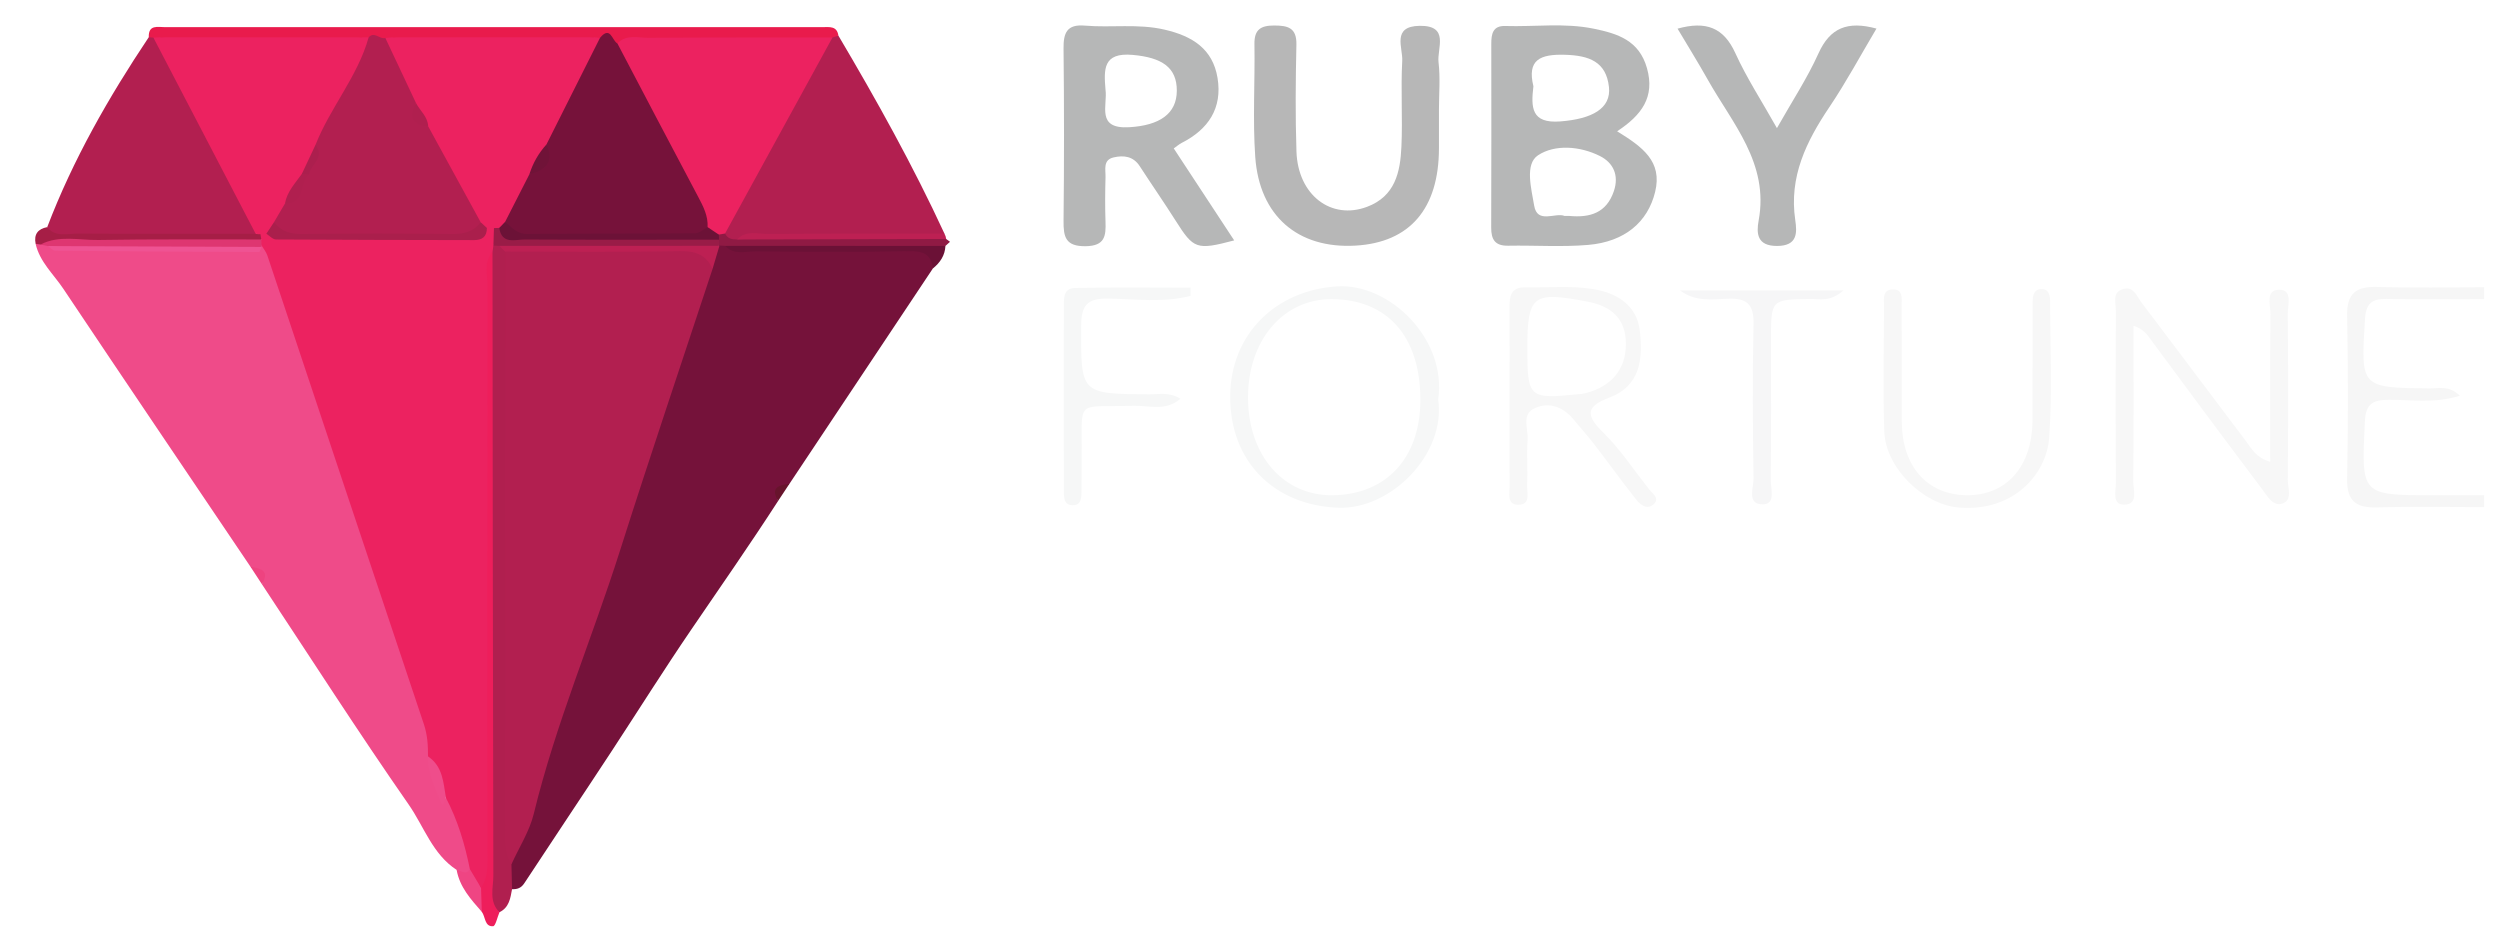 <?xml version="1.0" encoding="utf-8"?>
<!-- Generator: Adobe Illustrator 16.0.0, SVG Export Plug-In . SVG Version: 6.00 Build 0)  -->
<!DOCTYPE svg PUBLIC "-//W3C//DTD SVG 1.1//EN" "http://www.w3.org/Graphics/SVG/1.1/DTD/svg11.dtd">
<svg version="1.1" id="Layer_1" xmlns="http://www.w3.org/2000/svg" xmlns:xlink="http://www.w3.org/1999/xlink" x="0px" y="0px"
	 width="420.667px" height="159.333px" viewBox="0 0 420.667 159.333" enable-background="new 0 0 420.667 159.333"
	 xml:space="preserve">
<g>
	<path fill="#F6F6F6" d="M418,50.333c-5.49,0.001-10.982,0.077-16.471-0.029c-2.521-0.048-3.43,0.843-3.586,3.45
		c-0.695,11.502-0.777,11.475,10.908,11.605c1.51,0.017,3.23-0.562,5.057,1.232c-4.316,1.345-8.23,0.645-12.047,0.683
		c-2.66,0.027-3.785,0.727-3.93,3.646c-0.609,12.417-0.707,12.413,11.584,12.413c2.828,0,5.656,0,8.484,0c0,0.668,0,1.334,0,2
		c-5.988,0-11.98-0.131-17.965,0.049c-3.553,0.107-5.162-1.026-5.09-4.825c0.174-9.146,0.174-18.299,0-27.445
		c-0.072-3.799,1.537-4.933,5.09-4.826c5.982,0.18,11.977,0.049,17.965,0.049C418,49,418,49.667,418,50.333z"/>
	<path fill="#EF4B89" d="M76.837,146.375c-4.059-2.642-5.485-7.285-8.068-10.994c-8.482-12.184-16.5-24.69-24.695-37.073
		c0.571-1.772-1.098-2.082-1.923-2.942C31.639,79.777,21.094,64.209,10.646,48.578c-1.638-2.451-3.962-4.51-4.654-7.553
		c0.486-0.288,1.012-0.446,1.577-0.48c0.56-0.007,1.108,0.076,1.645,0.23c11.347,0.467,22.701,0.018,34.047,0.251
		c0.544-0.099,1.076-0.043,1.594,0.144c1.861,1.431,2.199,3.662,2.875,5.68c8.027,23.978,16.012,47.971,23.993,71.964
		c0.843,2.534,1.629,5.071,1.589,7.776c-0.424,2.742,1.566,5.158,1.138,7.955c-0.055,0.361,0.763-0.783,1.392-0.351
		c2.614,3.55,4.005,7.493,3.938,11.921C78.96,148.028,77.927,147.522,76.837,146.375z"/>
	<path fill="#75123A" d="M130.926,84.299c-4.729,7.316-9.714,14.461-14.617,21.652c-4.539,6.656-8.855,13.523-13.286,20.287
		c-4.902,7.48-9.892,14.905-14.8,22.383c-0.542,0.826-1.199,1.031-2.063,1c-1.311-1.002-1.254-2.396-1.102-3.817
		c6.765-21.001,14.256-41.767,20.978-62.784c4.043-12.641,8.655-25.084,12.592-37.759c0.484-1.625,1.02-3.218,2.561-4.199
		c0.553-0.22,1.123-0.293,1.713-0.23c9.771,0.291,19.543-0.006,29.313,0.163c2.669,0.046,5.703-0.081,4.754,4.184
		c-8.045,12.078-16.09,24.155-24.136,36.232C131.979,82.229,130.365,82.545,130.926,84.299z"/>
	<path fill="#B21F50" d="M141.072,5.991c6.421,10.858,12.558,21.868,17.852,33.33c-1.767,1.68-4.003,1.36-6.135,1.396
		c-9.294,0.157-18.594-0.254-27.881,0.235c-1.172,0.274-2.249,0.153-3.116-0.78c-0.269-0.621-0.449-1.316-0.12-1.92
		c5.869-10.784,10.955-22.005,17.936-32.172C140.082,5.833,140.57,5.805,141.072,5.991z"/>
	<path fill="#B21F50" d="M7.947,38.216c4.339-11.378,10.345-21.865,17.086-31.958c0.501-0.278,0.975-0.237,1.424,0.118
		c6.206,9.43,11.123,19.569,16.164,29.635c0.816,1.629,1.524,3.551-1.176,4.412c-9.798,0.645-19.597,0.254-29.391,0.212
		C10.412,40.627,8.162,40.958,7.947,38.216z"/>
	<path fill="#B7B7B7" d="M242.128,18.463c0,2.164,0.004,4.327,0,6.49c-0.014,10.157-4.889,15.846-14.03,16.376
		c-9.679,0.561-16.188-4.964-16.884-14.947c-0.438-6.293-0.03-12.642-0.133-18.964c-0.041-2.459,1.072-3.127,3.328-3.125
		c2.321,0.002,3.797,0.385,3.733,3.232c-0.134,5.988-0.188,11.986,0.009,17.97c0.24,7.331,5.835,11.576,11.879,9.306
		c4.736-1.779,5.588-5.85,5.781-10.099c0.221-4.816-0.123-9.659,0.139-14.471c0.119-2.194-1.809-5.813,2.924-5.884
		c5.105-0.076,2.904,3.809,3.184,6.137C242.371,13.109,242.13,15.8,242.128,18.463z"/>
	<path fill="#B6B7B7" d="M282.276,4.821c4.781-1.327,7.755-0.202,9.72,4.112c1.896,4.168,4.428,8.048,7.002,12.625
		c2.563-4.541,5.109-8.399,6.985-12.56c1.946-4.319,4.888-5.515,9.765-4.189c-2.672,4.493-5.082,8.986-7.914,13.195
		c-3.899,5.797-6.828,11.737-5.752,19.028c0.316,2.142,0.391,4.339-3.049,4.354c-3.389,0.014-3.512-2.108-3.111-4.285
		c1.777-9.626-4.407-16.299-8.576-23.721C285.744,10.529,284.017,7.75,282.276,4.821z"/>
	<path fill="#F7F7F7" d="M359,54.822c0,8.986,0.047,17.562-0.047,26.137c-0.016,1.44,0.943,3.939-1.543,3.959
		c-2.059,0.016-1.369-2.297-1.377-3.646c-0.061-9.645-0.061-19.291,0-28.935c0.01-1.346-0.738-3.271,1.379-3.743
		c1.623-0.362,2.109,1.206,2.898,2.257c5.854,7.81,11.77,15.574,17.617,23.387c0.98,1.308,1.723,2.796,4.072,3.471
		c0-8.454-0.045-16.672,0.043-24.889c0.016-1.479-0.881-4.048,1.438-4.069c2.355-0.021,1.463,2.558,1.477,4.027
		c0.084,9.312,0.076,18.625,0.006,27.938c-0.01,1.381,0.84,3.402-0.9,4.011c-1.592,0.558-2.561-1.276-3.406-2.399
		c-6.275-8.318-12.482-16.688-18.668-25.072C361.304,56.328,360.738,55.388,359,54.822z"/>
	<path fill="#F7F7F7" d="M342.021,61.852c0-3.664-0.012-7.328,0.006-10.992c0.006-1.025,0.137-2.174,1.426-2.22
		c1.305-0.046,1.514,1.084,1.514,2.117c0.002,7.66,0.4,15.352-0.168,22.97c-0.453,6.062-6.039,12.494-15.291,11.666
		c-5.836-0.521-12.256-6.61-12.451-12.87c-0.221-6.988-0.066-13.988-0.033-20.983c0.006-1.093-0.328-2.685,1.264-2.827
		c2.088-0.186,1.676,1.658,1.686,2.864c0.055,6.495-0.012,12.991,0.039,19.486c0.061,7.437,4.287,12.169,10.85,12.264
		c6.713,0.096,11.068-4.773,11.137-12.481c0.025-2.998,0.004-5.996,0.004-8.993C342.007,61.852,342.013,61.852,342.021,61.852z"/>
	<path fill="#B01F4F" d="M86.058,145.431c0.034,1.396,0.068,2.793,0.103,4.19c-0.276,1.525-0.492,3.086-2.117,3.875
		c-3.469-1.314-2.387-4.391-2.396-6.808c-0.092-27.332-0.071-54.665-0.045-81.997c0.007-6.998-0.191-13.998,0.136-20.996
		c0.094-0.664,0.305-1.287,0.625-1.875c0.406-0.607,0.971-0.856,1.694-0.752c0.965,0.433,1.589,1.171,1.945,2.154
		c0.789,2.596,0.578,5.274,0.579,7.927c0.02,28.114-0.011,56.228,0.04,84.341C86.627,138.827,86.089,142.11,86.058,145.431z"/>
	<path fill="#F6F7F7" d="M200.328,49.781c-4.559,1.198-9.281,0.534-13.899,0.46c-3.546-0.057-4.491,1.187-4.504,4.604
		c-0.044,11.451-0.167,11.432,11.483,11.508c1.619,0.011,3.322-0.424,5.214,0.74c-2.485,2.171-5.304,1.121-7.806,1.19
		c-10.158,0.28-8.665-1.348-8.813,8.646c-0.027,1.827,0.021,3.656-0.021,5.482c-0.026,1.135,0.099,2.645-1.522,2.598
		c-1.591-0.045-1.438-1.555-1.442-2.686c-0.025-5.649-0.016-11.298-0.017-16.947c-0.001-4.486-0.018-8.972,0.015-13.458
		c0.011-1.456-0.248-3.409,1.855-3.456c6.483-0.146,12.973-0.053,19.461-0.053C200.33,48.866,200.328,49.324,200.328,49.781z"/>
	<path fill="#E91B4C" d="M25.808,6.327c-0.26-0.006-0.519-0.028-0.776-0.069c-0.068-2.156,1.497-1.689,2.741-1.689
		c36.882-0.004,73.764-0.003,110.646-0.004c1.15,0,2.41-0.233,2.656,1.428c-0.333,0.102-0.662,0.206-0.991,0.309
		c-2.155,1.532-4.635,1.555-7.131,1.566c-9.088,0.041-18.177-0.097-27.257,0.099c-1.909,0.159-3.635-0.845-5.525-0.885
		c-0.548-0.019-1.08-0.107-1.608-0.242C88.156,6.664,77.754,6.538,67.36,6.929c-0.512,0.17-1.042,0.27-1.577,0.325
		c-1.574,0.105-3.12-0.361-4.707-0.243c-0.556,0.001-1.097-0.07-1.636-0.192C48.766,6.691,38.096,6.531,27.427,6.926
		C26.827,6.888,26.288,6.687,25.808,6.327z"/>
	<path fill="#F6F6F7" d="M310.197,48.866c-2.301,2.015-4.029,1.412-5.602,1.438c-6.592,0.106-6.594,0.065-6.596,6.896
		c-0.002,7.833,0.051,15.666-0.045,23.498c-0.021,1.487,0.903,4.135-1.308,4.166c-2.778,0.039-1.562-2.806-1.585-4.35
		c-0.132-8.664-0.189-17.334-0.001-25.996c0.071-3.332-1.122-4.392-4.347-4.253c-2.666,0.116-5.465,0.536-8.021-1.399
		C291.557,48.866,300.417,48.866,310.197,48.866z"/>
	<path fill="#EE1E5B" d="M82.872,42.395c0.034,34.978,0.053,69.956,0.141,104.934c0.005,2.066-0.798,4.367,1.031,6.168
		c-0.354,0.826-0.664,2.33-1.07,2.357c-1.461,0.096-1.263-1.577-1.903-2.424c-0.8-1.453-1.068-3.027-1.07-4.664
		c0.813-2.604,0.393-5.273,0.394-7.917c0.015-30.212-0.041-60.425,0.082-90.637C80.487,47.52,79.157,44.087,82.872,42.395z"/>
	<path fill="#6B1136" d="M156.969,45.178c-0.277-2.415-1.636-2.953-3.979-2.909c-8.604,0.161-17.21,0.101-25.815,0.033
		c-1.738-0.014-3.68,0.669-5.159-0.935c3.158-1.454,6.524-0.994,9.824-1.015c7.329-0.048,14.658-0.035,21.987-0.002
		c1.806,0.008,3.701-0.299,5.259,1.034C159.003,42.996,158.187,44.199,156.969,45.178z"/>
	<path fill="#A61E46" d="M7.947,38.216c1.399,1.773,3.377,1.077,5.116,1.087c9.984,0.062,19.969,0.027,29.953,0.025
		c0.71-0.286,1.116-0.05,1.217,0.71c-0.356,0.518-0.83,0.881-1.423,1.09c-12.003,0.375-24.005,0.255-36.008,0.02
		c-0.268-0.042-0.537-0.081-0.807-0.121C5.675,39.415,6.378,38.515,7.947,38.216z"/>
	<path fill="#901A44" d="M159.085,41.384c-12.356-0.006-24.714-0.012-37.07-0.017c-0.315-0.013-0.63-0.029-0.945-0.048
		c-0.143-0.113-0.285-0.226-0.429-0.339c-0.149-0.341-0.208-0.696-0.178-1.068c0.098-0.366,0.303-0.66,0.597-0.895
		c0.381-0.14,0.692-0.037,0.942,0.275c0.407,0.881,1.184,1.018,2.033,1.003c11.724-0.796,23.449-0.633,35.176-0.083
		c0.214,0.158,0.428,0.316,0.641,0.474C159.596,40.919,159.34,41.151,159.085,41.384z"/>
	<path fill="#BD2053" d="M159.211,40.213c-11.725,0.028-23.451,0.056-35.176,0.083c1.478-1.603,3.416-0.92,5.15-0.932
		c9.913-0.068,19.826-0.039,29.738-0.043C159.076,39.6,159.172,39.897,159.211,40.213z"/>
	<path fill="#EF4583" d="M80.945,149.397c0.042,1.344,0.083,2.688,0.125,4.031c-1.839-2.094-3.722-4.161-4.233-7.053
		c0.747,0.049,1.551,1.012,2.222-0.141C81.488,146.217,80.201,148.413,80.945,149.397z"/>
	<path fill="#67142C" d="M130.926,84.299c-1.346-2.272,0.127-2.684,1.908-2.891C132.197,82.374,131.563,83.336,130.926,84.299z"/>
	<path fill="#EE4380" d="M42.151,95.366c1.735,0.266,3.291,0.648,1.923,2.942C43.433,97.327,42.792,96.346,42.151,95.366z"/>
	<path fill="#EC2260" d="M80.945,149.397c-0.629-1.053-1.257-2.107-1.886-3.161c-0.829-4.169-2.038-8.209-4.022-11.989
		c-1.574-2.076-1.505-4.863-3.019-6.963c0.009-1.828-0.082-3.596-0.685-5.395C62.518,95.598,53.77,69.285,44.986,42.984
		c-0.201-0.602-0.644-1.124-0.974-1.682c-0.269-0.215-0.364-0.437-0.286-0.665c0.079-0.23,0.161-0.348,0.247-0.348
		c-0.042-0.293-0.092-0.586-0.147-0.877c0.464-0.408,1.005-0.616,1.621-0.632c10.661,0.369,21.327,0.102,31.992,0.142
		c1.343,0.005,2.666-0.112,3.875-0.789c0.573-0.207,1.146-0.203,1.717,0.003c0.89,1.064,0.789,2.126-0.009,3.188
		c-0.049,0.355-0.099,0.713-0.149,1.071c-1.55,1.726-0.833,3.828-0.835,5.747c-0.048,31.488-0.032,62.975-0.039,94.463
		C81.999,144.918,82.328,147.293,80.945,149.397z"/>
	<path fill="#DE3671" d="M43.974,40.29c0.013,0.338,0.026,0.675,0.039,1.013l-0.027,0.249c-11.975,0.342-23.949,0.628-35.919-0.145
		c-0.421-0.085-0.843-0.171-1.265-0.258c3.14-1.627,6.51-0.711,9.762-0.766C25.698,40.226,34.837,40.304,43.974,40.29z"/>
	<path fill="#EF5393" d="M8.066,41.406c11.973,0.047,23.946,0.094,35.919,0.143c-0.132,0.3-0.264,0.859-0.395,0.858
		c-11.433-0.036-22.866-0.107-34.3-0.226C8.879,42.177,8.474,41.676,8.066,41.406z"/>
	<path fill="#EF4D8B" d="M72.018,127.284c2.507,1.67,2.579,4.396,3.019,6.963c-0.214,0.41-0.513,1.668-0.8,0.907
		C73.278,132.622,71.909,130.135,72.018,127.284z"/>
	<path fill="#B21F50" d="M86.058,145.431c-1.352-2.106-1.055-4.472-1.055-6.786C84.999,106.543,85,74.44,84.999,42.338
		c1.261-1.395,2.97-1.36,4.622-1.372c8.307-0.059,16.614,0.006,24.92-0.038c3.111-0.017,5.106,0.988,5.355,4.334
		c-5.204,15.794-10.54,31.546-15.572,47.395c-4.698,14.797-10.823,29.121-14.504,44.262C89.099,139.885,87.338,142.6,86.058,145.431
		z"/>
	<path fill="#BD2053" d="M119.896,45.263c-1.068-2.388-2.832-3.052-5.472-3.002c-9.805,0.186-19.616,0.076-29.425,0.078
		c-0.325-0.322-0.65-0.643-0.976-0.965c1.235-1.41,2.933-1.399,4.577-1.411c9.252-0.067,18.505-0.058,27.758-0.009
		c1.674,0.009,3.314,0.167,4.617,1.41c0,0,0.094-0.044,0.095-0.044C120.679,42.633,120.287,43.948,119.896,45.263z"/>
	<path fill="#B6B7B7" d="M272.11,22.092c4.122-2.72,6.394-5.747,5.021-10.622c-1.319-4.688-4.942-5.818-8.965-6.643
		c-4.938-1.013-9.93-0.298-14.894-0.453c-2.11-0.066-2.338,1.378-2.337,3.006c0.008,10.305,0.025,20.61-0.016,30.916
		c-0.008,2.029,0.662,3.09,2.858,3.049c4.486-0.083,8.999,0.245,13.455-0.134c6.17-0.526,10.038-3.853,11.272-8.918
		C279.761,27.155,276.386,24.731,272.11,22.092z M263.354,9.217c4.021,0.121,6.92,1.151,7.381,5.432
		c0.39,3.611-2.854,5.37-8.18,5.782c-4.911,0.38-4.955-2.344-4.533-5.914C256.934,10.053,259.145,9.091,263.354,9.217z
		 M271.563,32.153c-1.248,3.704-4.037,4.501-7.489,4.183c-0.164-0.015-0.332-0.002-0.822-0.002c-1.51-0.633-4.586,1.413-5.104-1.742
		c-0.462-2.82-1.62-6.962,0.651-8.463c2.83-1.869,7.06-1.564,10.425,0.13C271.438,27.375,272.468,29.469,271.563,32.153z"/>
	<path fill="#EC2260" d="M122.002,39.292c-0.35,0.061-0.698,0.122-1.047,0.183c-1.182,0.291-1.932-0.34-2.577-1.2
		c-3.788-9-9.196-17.173-13.339-25.993c-0.732-1.558-2.377-2.942-1.148-4.967c1.497-1.584,3.445-0.942,5.203-0.954
		c10.33-0.068,20.66-0.049,30.991-0.061C134.057,17.298,128.029,28.295,122.002,39.292z"/>
	<path fill="#EC2260" d="M44.812,39.335c-0.329,0.005-0.656,0.03-0.983,0.077c-0.276,0.018-0.547-0.01-0.813-0.083
		c-5.734-11-11.469-22-17.205-33.001c0.406-0.018,0.813-0.034,1.222-0.051c11.313-0.709,22.625-0.713,33.938,0.001
		c0.354,0.002,0.708,0.004,1.062,0.005c1.375,1.914-0.027,3.474-0.726,5.06c-2.01,4.56-4.98,8.612-7.036,13.149
		c-0.867,1.604-1.689,3.234-2.496,4.871c-0.906,1.744-2.066,3.336-3.033,5.046c-0.67,1.112-1.226,2.288-1.866,3.419
		C46.383,38.598,45.797,39.242,44.812,39.335z"/>
	<path fill="#B6B7B7" d="M197.504,24.974c0.533-0.375,0.9-0.707,1.326-0.923c4.498-2.278,6.881-5.849,6.043-10.931
		c-0.809-4.906-4.244-7.053-8.922-8.135c-4.49-1.039-8.957-0.291-13.412-0.675c-3.004-0.259-3.609,1.208-3.58,3.86
		c0.107,9.662,0.105,19.326,0.001,28.988c-0.03,2.739,0.353,4.319,3.728,4.27c3.25-0.047,3.416-1.74,3.332-4.141
		c-0.088-2.496-0.065-4.999,0.003-7.496c0.034-1.241-0.469-2.88,1.359-3.304c1.69-0.393,3.306-0.211,4.399,1.478
		c1.992,3.072,4.082,6.082,6.043,9.174c3.03,4.78,3.511,4.984,9.848,3.312C204.254,35.249,200.896,30.138,197.504,24.974z
		 M190.037,21.407c-5.658,0.342-3.644-3.649-4.016-6.313c-0.279-3.38-0.47-6.31,4.577-5.855c4.905,0.44,7.437,2.095,7.421,6.028
		C198.005,19.175,195.08,21.103,190.037,21.407z"/>
	<path fill="#F7F7F7" d="M277.507,82.358c-2.565-3.248-4.868-6.768-7.803-9.641c-2.947-2.885-2.789-4.351,1.047-5.792
		c5.289-1.988,5.711-6.527,5.187-11.195c-0.507-4.522-4.038-6.468-7.896-7.091c-3.735-0.604-7.631-0.224-11.455-0.282
		c-2.361-0.036-2.598,1.52-2.588,3.35c0.024,4.996,0.008,9.993,0.006,14.989c-0.002,4.996-0.037,9.993,0.022,14.988
		c0.015,1.223-0.522,3.171,1.318,3.244c2.358,0.096,1.547-2.104,1.614-3.41c0.133-2.491-0.106-5.005,0.088-7.488
		c0.145-1.845-1.133-4.352,1.256-5.378c2.542-1.093,4.863-0.092,6.615,2.09c1.035,1.29,2.172,2.501,3.179,3.813
		c2.422,3.153,4.754,6.376,7.214,9.498c0.714,0.906,1.863,1.818,2.975,0.761C279.314,83.836,278.078,83.081,277.507,82.358z
		 M265.654,66.32c-8.406,0.869-8.654,0.646-8.654-7.79c0-9.021,1.045-9.503,10.201-7.758c4.92,0.937,6.621,3.839,6.354,7.88
		c-0.274,4.165-3.146,6.819-7.402,7.638C265.99,66.322,265.82,66.303,265.654,66.32z"/>
	<path fill="#F6F7F7" d="M225.021,48.187C214.75,48.81,207.033,56.169,207,66.721c-0.033,11.01,7.445,18.317,18.201,18.714
		c8.813,0.325,18.125-8.992,16.799-18.224C243.492,57.051,233.813,47.652,225.021,48.187z M224.214,83.333
		C215.94,83.418,210.037,76.621,210,66.96c-0.037-9.65,5.886-16.652,14.063-16.626c9.408,0.03,14.938,6.304,14.937,16.948
		C239,77.037,233.287,83.237,224.214,83.333z"/>
	<path fill="#991C47" d="M120.975,41.364c-12.317,0.003-24.635,0.006-36.952,0.009c-0.333-0.016-0.667-0.033-1.001-0.05
		c0.031-0.982,0.063-1.964,0.093-2.945c0.567-0.314,1.148-0.341,1.743-0.087c9.437,1.448,18.934,0.291,28.396,0.635
		c2.661,0.097,5.351-0.118,7.744,1.399C120.99,40.671,120.982,41.018,120.975,41.364z"/>
	<path fill="#EC2260" d="M84.011,38.351c-0.299-0.001-0.599,0.008-0.896,0.027c-0.396-0.008-0.792-0.016-1.188-0.024
		c-0.814,0.257-1.35-0.185-1.847-0.729c-3.248-5.099-6-10.473-8.72-15.865c-0.724-1.461-1.698-2.772-2.518-4.179
		c-1.248-3.762-4.971-6.643-4.002-11.195c0.397-0.036,0.794-0.072,1.191-0.106C77.343,5.562,88.655,5.57,99.967,6.273
		c0.332,0.025,0.662,0.058,0.992,0.098c1.114,1.305,0.333,2.498-0.307,3.614c-2.699,4.706-4.704,9.786-7.713,14.322
		c-1.082,1.746-1.977,3.594-2.869,5.441c-1.324,2.59-2.636,5.189-4.36,7.552C85.267,37.85,84.725,38.24,84.011,38.351z"/>
	<path fill="#76123A" d="M91.947,24.309c3.004-5.979,6.008-11.959,9.012-17.938c1.766-2.127,2.014,0.45,2.932,0.946
		c4.521,8.599,9.022,17.21,13.582,25.79c0.863,1.624,1.688,3.209,1.592,5.108c0.138,1.894-1.283,1.581-2.356,1.584
		c-9.404,0.033-18.808,0-28.211,0.033c-1.841,0.006-3.305-0.308-3.504-2.502c1.362-2.667,2.723-5.335,4.084-8.003
		C90.855,28.124,91.846,26.47,91.947,24.309z"/>
	<path fill="#B21F50" d="M64.839,6.385c1.719,3.65,3.438,7.3,5.157,10.95c-0.526,1.941,0.92,2.851,2.053,3.924
		c2.945,5.381,5.891,10.762,8.837,16.143c-0.261,2.153-1.69,2.45-3.541,2.439c-9.235-0.051-18.471-0.052-27.706,0.001
		c-1.861,0.01-3.269-0.315-3.539-2.451c0.615-1.045,1.23-2.091,1.846-3.137c1.773-1.315,2.463-3.378,3.565-5.158
		c0.322-1.642,2.004-2.828,1.578-4.719c2.473-6.282,7.099-11.5,8.942-18.094C63.007,5.205,63.891,6.686,64.839,6.385z"/>
	<path fill="#E91B4C" d="M60.969,6.277c-11.313,0-22.625,0-33.938-0.001c1.316-1.461,3.066-0.909,4.644-0.918
		c8.217-0.05,16.434-0.05,24.651,0C57.904,5.368,59.655,4.815,60.969,6.277z"/>
	<path fill="#E91B4C" d="M99.967,6.273C88.655,6.275,77.342,6.276,66.03,6.278c1.315-1.463,3.066-0.91,4.644-0.919
		c8.216-0.05,16.433-0.05,24.648,0C96.9,5.368,98.65,4.815,99.967,6.273z"/>
	<path fill="#6C1237" d="M84.992,37.33c1.126,0.887,1.951,2.062,3.734,2.042c9.41-0.104,18.821-0.037,28.231-0.114
		c0.705-0.006,1.404-0.68,2.106-1.043c0.63,0.42,1.26,0.84,1.89,1.26c0.027,0.283,0.042,0.566,0.043,0.85
		c-10.897,0.004-21.795,0.039-32.692-0.023c-1.622-0.009-3.865,0.876-4.295-1.951C84.338,38.01,84.666,37.67,84.992,37.33z"/>
	<path fill="#AA1F4C" d="M46.1,37.391c1.213,1.545,2.76,2.011,4.744,1.987c8.432-0.105,16.866-0.104,25.297-0.001
		c1.978,0.024,3.537-0.417,4.746-1.976c0.346,0.318,0.693,0.635,1.04,0.953c0.006,1.454-0.76,2.053-2.167,2.049
		c-11.104-0.029-22.21-0.029-33.314-0.104c-0.546-0.003-1.088-0.627-1.633-0.962C45.241,38.687,45.67,38.039,46.1,37.391z"/>
	<path fill="#B01F4F" d="M52.001,29.334c-1.648,1.396-0.574,5.034-4.055,4.92c0.348-2.009,1.735-3.426,2.846-5
		C51.231,28.742,51.634,28.769,52.001,29.334z"/>
	<path fill="#AC1F4E" d="M52.001,29.334c-0.402-0.026-0.803-0.052-1.207-0.08c0.763-1.626,1.528-3.252,2.293-4.878
		C54.784,26.481,52.263,27.66,52.001,29.334z"/>
	<path fill="#701338" d="M91.947,24.309c1.379,3.009-0.196,4.328-2.871,5.018C89.67,27.446,90.623,25.771,91.947,24.309z"/>
	<path fill="#B01F4F" d="M72.049,21.258c-2.789-0.207-3.234-1.64-2.053-3.924C70.679,18.643,71.982,19.627,72.049,21.258z"/>
</g>
</svg>
